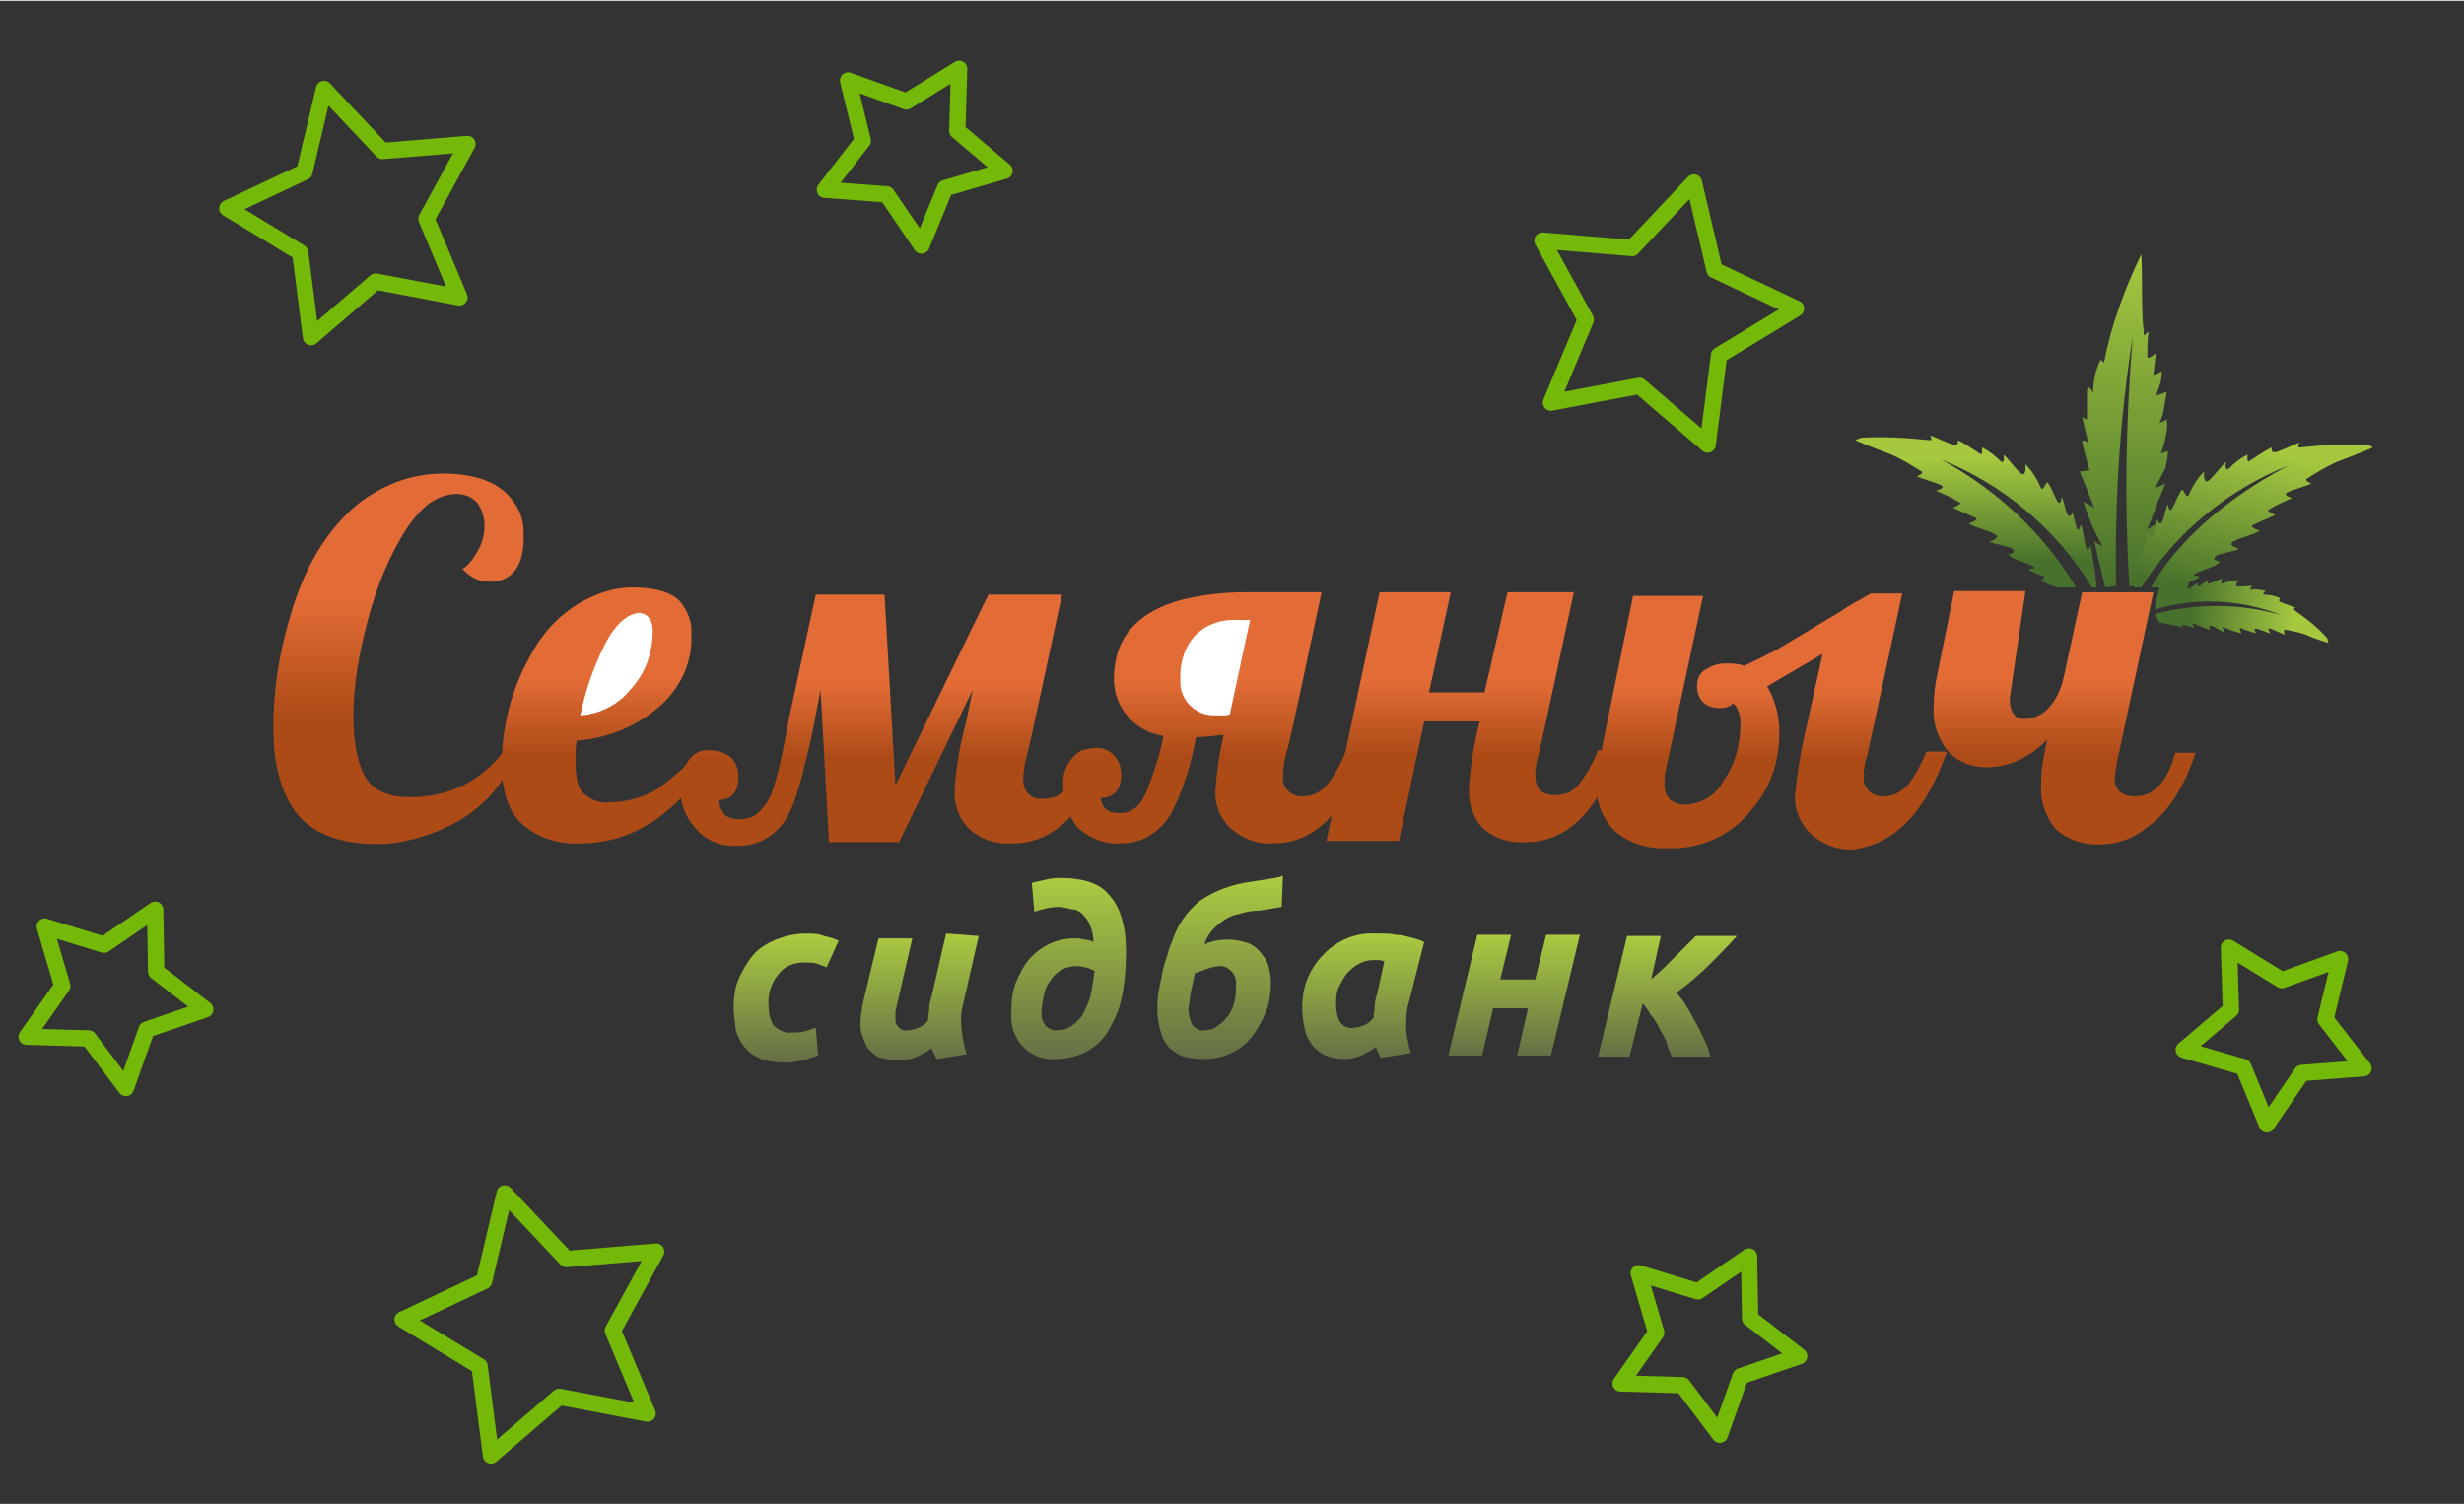<?xml version="1.0" encoding="UTF-8"?>
<!DOCTYPE svg PUBLIC "-//W3C//DTD SVG 1.1//EN" "http://www.w3.org/Graphics/SVG/1.1/DTD/svg11.dtd">
<!-- Creator: CorelDRAW X6 -->
<svg xmlns="http://www.w3.org/2000/svg" xml:space="preserve" width="357px" height="218px" version="1.1" style="shape-rendering:geometricPrecision; text-rendering:geometricPrecision; image-rendering:optimizeQuality; fill-rule:evenodd; clip-rule:evenodd"
viewBox="0 0 142991 87230"
 xmlns:xlink="http://www.w3.org/1999/xlink">
 <rect x="0" y="0" width="142991" height="87230" fill="#333333" stroke="none"/>
 <defs>
  <style type="text/css">
   <![CDATA[
    .str0 {stroke:#74B908;stroke-width:947.338;stroke-linecap:round;stroke-linejoin:round}
    .fil0 {fill:none}
    .fil9 {fill:white;fill-rule:nonzero}
    .fil15 {fill:url(#id0)}
    .fil2 {fill:url(#id1)}
    .fil3 {fill:url(#id2)}
    .fil5 {fill:url(#id3)}
    .fil6 {fill:url(#id4)}
    .fil7 {fill:url(#id5)}
    .fil1 {fill:url(#id6)}
    .fil4 {fill:url(#id7)}
    .fil17 {fill:url(#id8)}
    .fil16 {fill:url(#id9)}
    .fil18 {fill:url(#id10)}
    .fil19 {fill:url(#id11)}
    .fil8 {fill:url(#id12)}
    .fil10 {fill:url(#id13)}
    .fil11 {fill:url(#id14)}
    .fil12 {fill:url(#id15)}
    .fil14 {fill:url(#id16)}
    .fil13 {fill:url(#id17)}
   ]]>
  </style>
  <linearGradient id="id0" gradientUnits="userSpaceOnUse" x1="123251" y1="34045.4" x2="123251" y2="14708.4">
   <stop offset="0" style="stop-color:#47712C"/>
   <stop offset="1" style="stop-color:#A5C83F"/>
  </linearGradient>
  <linearGradient id="id1" gradientUnits="userSpaceOnUse" x1="53363.1" y1="61487" x2="53363.1" y2="54130.9">
   <stop offset="0" style="stop-color:#657045"/>
   <stop offset="1" style="stop-color:#AACB40"/>
  </linearGradient>
  <linearGradient id="id2" gradientUnits="userSpaceOnUse" xlink:href="#id1" x1="61981" y1="61487" x2="61981" y2="50907.6">
  </linearGradient>
  <linearGradient id="id3" gradientUnits="userSpaceOnUse" xlink:href="#id1" x1="79076.2" y1="61417.4" x2="79076.2" y2="54123.8">
  </linearGradient>
  <linearGradient id="id4" gradientUnits="userSpaceOnUse" xlink:href="#id1" x1="87868.5" y1="61206.6" x2="87868.5" y2="54201">
  </linearGradient>
  <linearGradient id="id5" gradientUnits="userSpaceOnUse" xlink:href="#id1" x1="96766.8" y1="61277.6" x2="96766.8" y2="54271.6">
  </linearGradient>
  <linearGradient id="id6" gradientUnits="userSpaceOnUse" xlink:href="#id1" x1="45621.4" y1="61552.4" x2="45621.4" y2="54205.8">
  </linearGradient>
  <linearGradient id="id7" gradientUnits="userSpaceOnUse" xlink:href="#id1" x1="70808.8" y1="61310.8" x2="70808.8" y2="50874">
  </linearGradient>
  <linearGradient id="id8" gradientUnits="userSpaceOnUse" xlink:href="#id0" x1="129794" y1="34749.8" x2="131770" y2="26194.9">
  </linearGradient>
  <linearGradient id="id9" gradientUnits="userSpaceOnUse" xlink:href="#id0" x1="114668" y1="32633" x2="114668" y2="26630.2">
  </linearGradient>
  <linearGradient id="id10" gradientUnits="userSpaceOnUse" xlink:href="#id0" x1="127004" y1="35250.9" x2="133158" y2="35573">
  </linearGradient>
  <linearGradient id="id11" gradientUnits="userSpaceOnUse" x1="23125.9" y1="41629.4" x2="23125.9" y2="34749.8">
   <stop offset="0" style="stop-color:#AD4B17"/>
   <stop offset="1" style="stop-color:#E36C36"/>
  </linearGradient>
  <linearGradient id="id12" gradientUnits="userSpaceOnUse" xlink:href="#id11" x1="35322" y1="43745.7" x2="35322" y2="39268.6">
  </linearGradient>
  <linearGradient id="id13" gradientUnits="userSpaceOnUse" xlink:href="#id11" x1="51786.7" y1="43983.5" x2="51786.7" y2="39590.7">
  </linearGradient>
  <linearGradient id="id14" gradientUnits="userSpaceOnUse" xlink:href="#id11" x1="70458.3" y1="43843.8" x2="70458.3" y2="39450.5">
  </linearGradient>
  <linearGradient id="id15" gradientUnits="userSpaceOnUse" xlink:href="#id11" x1="85451.8" y1="43798.3" x2="85451.8" y2="39426.3">
  </linearGradient>
  <linearGradient id="id16" gradientUnits="userSpaceOnUse" xlink:href="#id11" x1="119782" y1="43819.1" x2="119782" y2="39405">
  </linearGradient>
  <linearGradient id="id17" gradientUnits="userSpaceOnUse" xlink:href="#id11" x1="102792" y1="43947" x2="102792" y2="39768.3">
  </linearGradient>
 </defs>
 <g id="Слой_x0020_1">
  <rect class="fil0" width="142991" height="87230"/>
  <polygon class="fil0 str0" points="18803,5118 22195,8720 27127,8313 24749,12652 26660,17216 21798,16296 18048,19524 17421,14616 13192,12046 17666,9934 "/>
  <polygon class="fil0 str0" points="29289,69218 32870,73021 38076,72591 35566,77172 37583,81990 32451,81018 28492,84426 27830,79245 23366,76533 28090,74302 "/>
  <polygon class="fil0 str0" points="98301,10547 99500,15631 104224,17862 99759,20574 99098,25755 95139,22347 90007,23319 92024,18501 89514,13920 94720,14350 "/>
  <polygon class="fil0 str0" points="55660,3952 55552,7546 58295,9871 54843,10879 53480,14207 51455,11235 47869,10967 50069,8122 49216,4629 52601,5843 "/>
  <polygon class="fil0 str0" points="9004,52748 9064,56344 11913,58538 8512,59706 7305,63094 5144,60220 1548,60120 3614,57176 2599,53726 6036,54780 "/>
  <polygon class="fil0 str0" points="135797,55615 134952,59111 137158,61951 133573,62227 131554,65203 130183,61878 126729,60878 129467,58547 129351,54952 132414,56837 "/>
  <g id="_1994731600">
   <path class="fil1" d="M45563 61627l23 0 16 0c345,-2 691,-71 1036,-140l0 0c279,-70 560,-209 840,-280l0 0 -140 -1611c-210,70 -421,140 -631,210l0 0c-280,70 -490,70 -771,70l0 0c-350,70 -770,-140 -1051,-421l0 0c-209,-350 -280,-700 -280,-1121l0 0c-70,-631 141,-1332 561,-1821l0 0c350,-491 911,-701 1541,-701l0 0c210,0 491,0 701,70l0 0c210,70 350,140 561,210l0 0 700 -1541c-280,-140 -561,-210 -841,-279l0 0c-350,-141 -700,-141 -1051,-141l0 0c-630,0 -1191,141 -1751,350l0 0c-491,210 -981,491 -1331,911l0 0c-351,420 -631,911 -841,1401l0 0c-207,483 -278,1102 -281,1655l0 26 0 17c3,347 72,763 141,1315l0 0c140,350 280,700 560,981l0 0c211,280 561,491 912,630l0 0c413,137 895,208 1377,210z"/>
   <path class="fil2" d="M52152 61487l20 0 16 0c345,-2 690,-72 1035,-209l0 0c280,-141 561,-281 841,-491l0 0c70,210 210,420 280,630l0 0 1752 -280c-141,-420 -211,-841 -281,-1331l0 0c-70,-561 -70,-1051 70,-1541l0 0 912 -3993 -1893 -141 -840 3643c-70,210 -140,491 -140,700l0 0c0,211 -70,491 -70,701l0 0c-140,210 -351,351 -561,421l0 0c-140,70 -350,140 -560,140l0 0c-211,70 -421,0 -561,-140l0 0c-140,-141 -210,-280 -210,-421l0 0 0 -560c70,-141 70,-350 140,-561l0 0 841 -3643 -1962 0 -911 3784c-69,414 -138,827 -141,1241l0 19c0,351 141,701 281,1051l0 0c141,350 420,561 701,772l0 0c344,137 826,207 1241,209z"/>
   <path class="fil3" d="M65344 55224l0 -42 0 -33c-2,-690 -73,-1379 -280,-1999l0 0c-141,-491 -421,-981 -771,-1331l0 0c-280,-351 -701,-561 -1121,-700l0 0c-490,-141 -981,-211 -1471,-211l0 0c-351,0 -631,0 -911,70 -281,70 -631,141 -911,210l0 0 140 1682c420,-141 911,-281 1401,-281l0 0c281,0 491,70 771,140l0 0c280,0 491,141 631,281l0 0c210,210 350,420 420,630l0 0c140,281 210,632 210,981l0 0c-140,-70 -349,-140 -561,-140l0 0c-209,-70 -350,-70 -560,-70l0 0c-981,0 -1892,420 -2592,1191l0 0c-351,420 -561,841 -771,1331l0 0c-210,491 -280,1121 -280,1682l0 0c-70,770 140,1471 631,2032l0 0c490,560 1261,840 1961,770l0 0c561,0 1122,-139 1611,-350l0 0c561,-280 981,-631 1332,-1121l0 0c350,-630 700,-1261 841,-1962l0 0c207,-896 278,-1861 280,-2760zm-4694 4231c-141,-210 -211,-420 -211,-630l0 0c0,-421 70,-771 141,-1122l0 0c70,-349 210,-630 420,-910l0 0c140,-210 350,-420 631,-560l0 0c210,-141 560,-211 840,-211l0 0c281,0 632,70 1051,281l0 0c-70,490 -140,1051 -280,1612l0 0c-139,350 -280,700 -490,1050l0 0c-211,210 -350,420 -631,561l0 0c-210,140 -420,210 -701,210l0 0c-50,12 -99,18 -148,18l0 0c-229,0 -449,-126 -622,-299l0 0z"/>
   <path class="fil4" d="M69741 61417l17 0 26 0c550,-2 1032,-73 1515,-280l0 0c491,-210 911,-490 1262,-911l0 0c349,-420 630,-910 840,-1401l0 0c280,-630 350,-1261 350,-1892l0 0c0,-350 -70,-770 -210,-1121l0 0c-140,-280 -350,-561 -560,-771l0 0c-211,-210 -491,-350 -771,-420l0 0c-280,-70 -631,-140 -911,-140l0 0c-490,0 -980,70 -1401,281l0 0c141,-490 421,-841 841,-1192l0 0c350,-280 700,-490 1121,-560l0 0c420,-140 840,-211 1261,-211l0 0c420,-70 841,-140 1261,-210l0 0 70 -1822c-281,141 -561,141 -911,211l-911 141c-1051,139 -2102,490 -3012,1120l0 0c-772,631 -1331,1472 -1612,2382l0 0c-140,280 -210,561 -280,841l0 0c-140,350 -210,630 -280,981l0 0c-70,350 -140,700 -211,1050l0 0c-62,313 -69,625 -70,936l0 116 0 22c3,481 73,895 211,1309l0 0c70,350 280,630 490,911l0 0c280,210 561,420 842,491l0 0c343,68 689,137 1033,139zm-544 -1962c-140,-350 -280,-700 -210,-1121l0 0c70,-350 70,-631 140,-910l0 0c70,-281 140,-631 211,-981l0 0c280,-70 490,-210 770,-280l0 0c211,-71 490,-141 701,-141l0 0c280,0 490,141 630,281l0 0c211,210 351,561 281,911l0 0c0,350 0,701 -141,1051l0 0c-70,280 -210,560 -420,770l0 0c-140,210 -350,350 -561,491l0 0c-140,140 -421,210 -630,210l0 0c-62,12 -120,18 -174,18l0 0c-251,0 -424,-126 -597,-299l0 0z"/>
   <path class="fil5" d="M79647 54124l-25 0c-1106,0 -2136,480 -2858,1268 -420,420 -701,911 -911,1401l0 0c-350,910 -350,1962 -139,2873l0 0c69,351 209,630 419,911l0 0c211,279 491,490 772,630l0 0c349,140 700,210 1120,210l0 0c350,0 632,-70 981,-210l0 0c280,-140 560,-280 841,-490l0 0c70,139 70,280 140,350l0 0 140 280 1751 -280c-139,-420 -209,-841 -280,-1331l0 0c0,-561 0,-1051 141,-1541l0 0 911 -3574c-281,-140 -561,-210 -841,-280l0 0c-281,-69 -561,-140 -841,-140l0 0c-280,-70 -491,-70 -701,-70l0 0 -420 0c-67,-4 -134,-7 -200,-7zm-1903 5121c-139,-280 -209,-630 -209,-980l0 0c0,-350 0,-631 140,-981l0 0c140,-282 280,-561 491,-841l0 0c209,-210 420,-421 700,-561l0 0c279,-141 560,-210 841,-210l0 0 351 0 279 69 -420 1893c-70,210 -140,491 -140,700l0 0c0,211 -70,491 -70,701l0 0c-211,210 -350,350 -562,420l0 0c-209,71 -349,141 -559,141l0 0c-61,11 -119,18 -175,18l0 0c-270,0 -492,-136 -667,-369l0 0z"/>
   <polygon class="fil6" points="84050,61207 86012,61207 86643,58474 88675,58474 88044,61207 90006,61207 91687,54201 89726,54201 89094,56793 87064,56793 87694,54201 85732,54201 "/>
   <path class="fil7" d="M100795 54272l-2382 0 -560 559 -631 631 -700 701 -700 630 560 -2521 -1961 0 -1683 7006 1822 0 771 -3083c210,209 350,490 491,699l0 0c209,211 349,491 490,772l0 0c140,280 349,560 420,840l0 0c70,281 210,561 280,772l0 0 2242 0c-70,-351 -210,-701 -350,-982l0 0c-140,-279 -280,-630 -491,-980l0 0c-210,-351 -351,-701 -560,-982l0 0c-140,-280 -351,-490 -561,-770l0 0c770,-562 1402,-1121 1962,-1682l0 0c490,-490 1051,-1051 1541,-1610z"/>
  </g>
  <path class="fil8" d="M34306 34606c-1541,701 -2732,1892 -3503,3363l0 0c-1121,1962 -1681,4133 -1681,6375l0 0c0,1611 420,2803 1261,3504l0 0c910,771 2102,1121 3293,1051l0 0c3082,0 5745,-1752 7847,-5325l-1121 141c-701,839 -1402,1401 -2242,2031l0 0c-842,490 -1822,771 -2802,771l0 0c-561,70 -1052,-141 -1472,-491l0 0c-351,-280 -490,-981 -490,-1962l0 0c0,-349 0,-771 70,-1121l0 0c1751,-140 3362,-770 4694,-1891l0 0c1261,-1051 2031,-2592 1961,-4204l0 0c70,-771 -210,-1471 -700,-2032l0 0c-491,-490 -1401,-771 -2733,-771l0 0c-840,0 -1611,211 -2382,561l0 0z"/>
  <path class="fil9" d="M37879 36568c0,1261 -420,2452 -1261,3363 -700,911 -1821,1471 -2942,1541 280,-1401 771,-2802 1401,-4064 631,-1260 1331,-1821 2032,-1891 490,70 770,420 770,1051z"/>
  <path class="fil10" d="M57357 34466l-5395 11070 -630 -11070 -3994 0 -1542 7146c-140,771 -280,1472 -420,2172l0 0c-140,631 -280,1261 -491,1893l0 0c-139,490 -420,980 -770,1330l0 0c-280,350 -771,491 -1191,491l0 0c-491,0 -841,-141 -981,-421l0 0c-141,-209 -210,-420 -210,-701l0 0c280,0 560,-70 770,-280l0 0c281,-280 351,-700 351,-1051l0 0c0,-420 -140,-840 -421,-1121l0 0c-350,-280 -770,-420 -1191,-420l0 0c-490,-70 -981,140 -1261,560l0 0c-350,490 -560,1122 -490,1752l0 0c0,771 280,1541 841,2172l0 0c560,700 1470,1120 2382,1051l0 0c1331,69 2522,-701 3082,-1892l0 0c351,-701 561,-1470 771,-2242l0 0c210,-911 491,-1891 701,-3082l0 0 350 -1822 490 8829 4064 0 4274 -8829 -420 2032c-351,1260 -561,2592 -631,3922l0 0c0,772 280,1543 840,2103l0 0c701,630 1612,911 2523,841l0 0c2351,0 4156,-1705 5347,-5184l0 0 -1073 0c-280,700 -630,1330 -1051,1891l0 0c-350,490 -841,700 -1401,700l0 0 -351 0c-560,-70 -910,-629 -841,-1190l0 0c0,-562 141,-1122 281,-1612l0 0c210,-841 840,-3854 1962,-9038l0 0 -4274 0zm6796 9249l0 -141c-16,47 -31,94 -48,141l0 0 48 0z"/>
  <path class="fil11" d="M72280 34326c-1261,0 -2452,140 -3643,420l0 0c-2662,701 -3994,2241 -3994,4625l0 0c0,1681 1261,3082 2873,3292l0 0c-210,1121 -561,2172 -981,3223l0 0c-350,841 -841,1261 -1541,1261l0 0c-701,0 -1052,-279 -1122,-911l0 0c281,70 631,-69 841,-281l0 0c281,-278 351,-700 351,-1050l0 0c0,-420 -141,-841 -421,-1121l0 0c-280,-280 -630,-420 -980,-420l0 0c-281,0 -631,70 -911,140l0 0c-701,420 -1121,1191 -1051,2032l0 0c0,910 280,1751 840,2452l0 0c701,631 1612,981 2523,911l0 0c560,0 1121,-140 1611,-421l0 0c560,-349 1051,-840 1331,-1401l0 0c702,-1400 1121,-2802 1402,-4344l0 0c560,0 1050,-70 1611,-140l0 0c-280,1122 -421,2242 -491,3362l0 0c0,772 281,1473 841,2033l0 0c701,631 1612,981 2522,911l0 0c2383,0 4134,-1752 5395,-5325l0 0 -1191 0c-280,701 -630,1331 -1051,1893l0 0c-350,419 -841,700 -1401,700l0 0c-560,69 -1121,-351 -1191,-912l0 0 0 -279c0,-561 140,-1122 280,-1612l0 0c211,-771 841,-3784 1962,-9038l0 0 -4414 0z"/>
  <path class="fil9" d="M72560 35867l-1191 5535c-140,70 -210,70 -350,70l-420 0c-1051,70 -2032,-700 -2102,-1821l0 -491c0,-841 280,-1681 841,-2312 700,-700 1611,-981 2592,-911l630 0 0 -70z"/>
  <path class="fil12" d="M87483 34326l-1331 5814 -3222 0 1261 -5814 -4133 0 -3084 14433 4204 0 1472 -6936 3222 0c-350,1331 -560,2662 -630,4063l0 0c0,771 280,1542 770,2102l0 0c701,631 1613,911 2522,842l0 0c2383,0 4204,-1753 5396,-5326l-1192 0c-280,701 -630,1331 -1051,1892l0 0c-350,490 -841,700 -1401,700l0 0c-841,0 -1192,-350 -1192,-1191l0 0c0,-420 71,-770 211,-1190l0 0 491 -2243 1541 -7146 -3854 0z"/>
  <path class="fil13" d="M108572 34396c-630,350 -1261,701 -1891,1122l0 0 -3504 2101c-630,350 -1260,630 -1962,981l0 0c-350,-140 -770,-140 -1120,-140l0 0c-420,0 -771,140 -1120,349l0 0c-351,211 -492,562 -492,982l0 0c0,349 141,770 421,981l0 0c280,210 560,280 910,280l0 0c281,0 561,-70 772,-280l0 0c279,280 420,700 420,1120l0 0c0,1192 -280,2383 -981,3363l0 0c-420,841 -1261,1332 -2172,1402l0 0c-841,0 -1261,-421 -1261,-1190l0 0c0,-281 0,-491 69,-772l0 0 2172 -10159 -4063 0 -1892 9248c-140,560 -209,1121 -209,1683l0 0c-71,1050 350,2031 1050,2731l0 0c841,701 1962,1051 3083,981l0 0c1892,70 3784,-771 4904,-2311l0 0c981,-1122 1471,-2524 1542,-3995l0 0c70,-1050 -141,-2172 -701,-3082l0 0 3223 -1892 -911 4134c-351,1401 -560,2802 -701,4203l0 0c0,771 350,1542 911,2102l0 0c701,631 1612,982 2523,911l0 0c2381,-350 4132,-2102 5394,-5675l0 0 -1191 0c-280,701 -631,1331 -1051,1893l0 0c-350,419 -840,700 -1401,700l0 0c-561,69 -1121,-351 -1191,-912l0 0 0 -279c0,-422 70,-771 210,-1192l0 0 490 -2242 1542 -7146 -1822 0z"/>
  <path class="fil14" d="M113407 34256l-982 4834c-139,630 -209,1261 -209,1892l0 0c-71,981 280,1961 909,2662l0 0c562,561 1333,841 2173,841l0 0c1332,0 2594,-631 3503,-1612l0 0 -140 701c-140,631 -210,1261 -210,1893l0 0c-70,979 280,1961 911,2662l0 0c631,559 1541,840 2383,840l0 0c980,0 1961,-281 2731,-911l0 0c1261,-841 2243,-2312 2943,-4414l0 0 -1191 0c-420,1681 -1261,2523 -2312,2523l0 0c-771,0 -1191,-351 -1191,-981l0 0c0,-351 71,-701 140,-1051l0 0 2102 -9809 -4134 0 -1051 4834c-139,701 -420,1331 -840,1822l0 0c-350,420 -912,700 -1473,700l0 0c-559,0 -839,-419 -839,-1191l0 0 911 -6235 -4134 0z"/>
  <path class="fil15" d="M125808 26145l0 -16 -421 140c141,-281 211,-631 281,-911l0 0c69,-351 140,-701 69,-1051l0 0 -420 210c70,-141 141,-350 211,-561l0 0c70,-420 140,-840 209,-1261l0 0 -560 211c0,0 -70,0 70,-351l0 0c140,-350 211,-700 211,-1050l0 0 -281 139 -210 70 140 -1260c0,0 -490,420 -490,209l0 0c0,-490 0,-980 70,-1471l0 0c0,0 -281,281 -281,210l0 0 0 -210c-139,-911 -70,-3223 -139,-4484 -982,2031 -1752,4134 -2173,6306l0 0c0,0 -140,-210 -210,-140l0 0c-280,560 -420,1261 -420,1891l0 0c-70,-140 -140,-280 -281,-350l0 0c-70,70 -70,210 -70,280l0 0 0 1612 -280 -140 350 1471c0,0 -350,-210 -350,-70l0 0c0,140 421,1682 421,1682l0 0 -561 69 841 2102 -631 -350c280,911 631,1752 1121,2592l0 0 -490 -280 630 2662 632 -70c-71,-4834 209,-9738 979,-14502l0 0c-419,4834 -490,9668 -209,14502l0 0 560 0c0,-350 71,-630 210,-981l0 0c70,-280 841,-2662 841,-2662l0 0 -560 350c0,0 490,-1261 630,-1681l0 0c140,-280 281,-631 421,-981l0 0 -632 280c211,-350 422,-771 632,-1190l0 0c68,-345 138,-622 140,-965z"/>
  <path class="fil16" d="M119431 34045l1052 0c-1891,-3152 -4624,-5675 -7847,-7426l0 0c3643,1471 6726,4063 8758,7426l280 0c-70,-840 -210,-1611 -350,-2452l0 0c-70,211 -141,281 -211,281l0 0c-140,-281 -210,-1192 -350,-1472l0 0c-70,210 -140,350 -210,280l0 0c-70,-70 -209,-840 -280,-980l0 0c0,0 -141,350 -280,140l0 0c-140,-210 -211,-841 -350,-1051l0 0c-141,1051 -491,-561 -842,-841l0 0c-70,0 -209,491 -350,350l0 0c-210,-490 -490,-981 -910,-1401l0 0c0,0 70,701 -211,561l0 0c-280,-141 -1121,-1331 -1051,-1052l0 0c70,281 -70,421 -140,352l0 0c-350,-352 -701,-631 -1121,-842l0 0c0,0 70,561 -141,351l0 0c-419,-281 -839,-561 -1261,-771l0 0c0,0 71,350 -209,280l0 0c-140,0 -1191,-490 -1401,-560l0 0c0,0 210,350 -70,280l0 0c-1332,-140 -2593,-210 -3925,-140l0 0 -349 140c0,0 420,210 2101,840l0 0c631,281 1192,631 1752,981l0 0c140,141 -280,281 -280,281l0 0c280,140 1331,420 1471,560l0 0c141,140 -350,281 -350,281l0 0c491,210 981,420 1401,700l0 0c69,71 -420,280 -420,280l0 0c0,0 770,351 1261,561l0 0c350,140 -350,350 -350,350l0 0c210,210 1471,491 1611,701l0 0c141,210 -421,350 -421,350l0 0c211,140 1192,280 1331,421l0 0c351,280 -279,280 -209,350l0 0c209,280 1332,560 1470,701l0 0c141,139 -280,70 -280,139l0 0c0,71 142,141 491,281l0 0c351,140 560,70 210,350l0 0c280,210 631,350 980,420z"/>
  <path class="fil17" d="M132042 26198c-278,71 -209,-280 -209,-280l0 0c-420,211 -841,490 -1261,771l0 0c-210,210 -140,-351 -140,-351l0 0c-421,211 -771,491 -1121,842l0 0c-70,70 -210,-70 -140,-351l0 0c70,-280 -771,911 -1051,1051l0 0c-280,140 -210,-561 -210,-561l0 0c-421,421 -701,911 -911,1402l0 0c-140,140 -280,-351 -350,-351l0 0c-351,281 -700,1892 -841,842l0 0c-140,209 -210,840 -350,1050l0 0c-141,210 -281,-140 -281,-140l0 0c-70,140 -210,911 -279,981l0 0c-71,70 -141,-70 -211,-280l0 0c-140,490 -281,910 -351,1401l0 0c-69,0 -139,0 -210,-211l0 0c-140,701 -210,1332 -280,2032l421 0c2031,-3222 5044,-5675 8547,-7076l0 0c-4834,2523 -7077,5465 -7987,7076l0 0 490 0c-140,561 -281,1262 -281,1262l0 0c701,-351 1332,-771 1892,-1262l0 0c281,-350 -139,-210 211,-350l0 0c350,-140 490,-210 490,-280l0 0c0,-70 -420,0 -279,-140l0 0c139,-140 1261,-420 1470,-701l0 0c70,-71 -560,-71 -209,-350l0 0c139,-140 1120,-280 1331,-420l0 0c0,0 -562,-141 -421,-351l0 0c140,-210 1402,-490 1611,-701l0 0c0,0 -700,-210 -350,-350l0 0c491,-210 1260,-560 1260,-560l0 0c0,0 -489,-210 -419,-280l0 0c419,-281 910,-491 1401,-701l0 0c0,0 -491,-140 -350,-280l0 0c140,-140 1191,-421 1471,-561l0 0c0,0 -420,-140 -280,-280l0 0c560,-351 1121,-701 1752,-980l0 0c1681,-631 2101,-842 2101,-842l-280 -140c-1330,-70 -2592,0 -3923,140l0 0c-281,70 -71,-280 -71,-280 -210,70 -1260,560 -1402,560l0 0zm5676 -280l0 0z"/>
  <path class="fil18" d="M128189 33625c-139,0 -420,280 -560,350l0 0c-140,70 -70,-209 -70,-209l0 0c-209,139 -350,279 -560,350l0 0c-71,0 -71,-71 0,-211l0 0c-280,140 -562,351 -771,561l0 0 0 -210c-420,280 -770,560 -1121,911l0 0 0 140c2382,-701 4974,-561 7287,349l0 0c-2383,-700 -4975,-700 -7358,-69l0 0c71,140 281,490 281,490l0 0c0,0 981,210 1402,280l0 0c-210,-210 0,-139 280,-70l0 0c140,70 351,141 351,70l0 0c0,-70 -211,-210 -71,-210l0 0c140,0 771,351 981,351l0 0c70,0 -210,-280 70,-211l0 0c140,0 631,351 771,351l0 0c0,0 -211,-351 -70,-281l0 0c349,141 700,281 1050,351l0 0c0,0 -209,-421 0,-280l0 0c351,140 842,280 842,280l0 0c0,0 -141,-280 -71,-280l0 0c210,0 771,280 912,280l0 0c0,0 -211,-280 -71,-280l0 0c140,0 771,350 911,350l0 0c0,0 -140,-280 0,-280l0 0c420,70 770,140 1190,280l0 0c421,209 912,350 1332,490l-70 -281c-561,-630 -1191,-1120 -1892,-1610l0 0c-140,-140 70,-140 70,-140l0 0c-140,-70 -770,-281 -910,-351l0 0c-140,-70 0,-210 0,-210l0 0c-282,-140 -631,-210 -911,-210l0 0c-210,0 70,-210 70,-210l0 0c-280,-70 -560,-140 -842,-70l0 0c-69,0 -69,-141 71,-211l0 0c69,-34 -122,-16 -350,0l0 0c-228,18 -490,35 -560,0l0 0c-141,-70 140,-350 140,-350l0 0c-352,0 -701,70 -981,210l0 0c-141,0 0,-280 0,-280 -281,0 -1121,561 -772,70l0 0z"/>
  <path class="fil19" d="M25745 27441c2175,0 3608,692 4300,2026 296,494 346,1038 346,1680 0,1681 -692,2570 -1977,2570 -692,0 -1137,-296 -1582,-741 347,-198 593,-544 890,-1038 296,-494 395,-1038 395,-1482 0,-445 -148,-940 -395,-1286 -297,-345 -692,-543 -1235,-543 -544,0 -1087,198 -1582,543 -494,396 -939,890 -1384,1582 -889,1433 -1630,3113 -2174,5189 -544,2026 -840,3904 -840,5585 0,1680 296,2866 741,3607 494,741 1384,1087 2520,1087 2323,0 4201,-939 5585,-2817l593 297c-889,2273 -2570,3805 -5090,4695 -1038,346 -1977,544 -2916,544l-49 0c-2027,0 -3608,-544 -4547,-1631 -939,-1088 -1483,-2817 -1483,-5091 0,-2372 395,-4694 1137,-7017 890,-2817 2273,-4843 4003,-6178 1483,-1038 2965,-1581 4744,-1581z"/>
  <polygon class="fil0 str0" points="101502,72869 101562,76465 104411,78659 101010,79827 99804,83215 97642,80341 94047,80241 96112,77296 95097,73846 98535,74900 "/>
 </g>
</svg>
